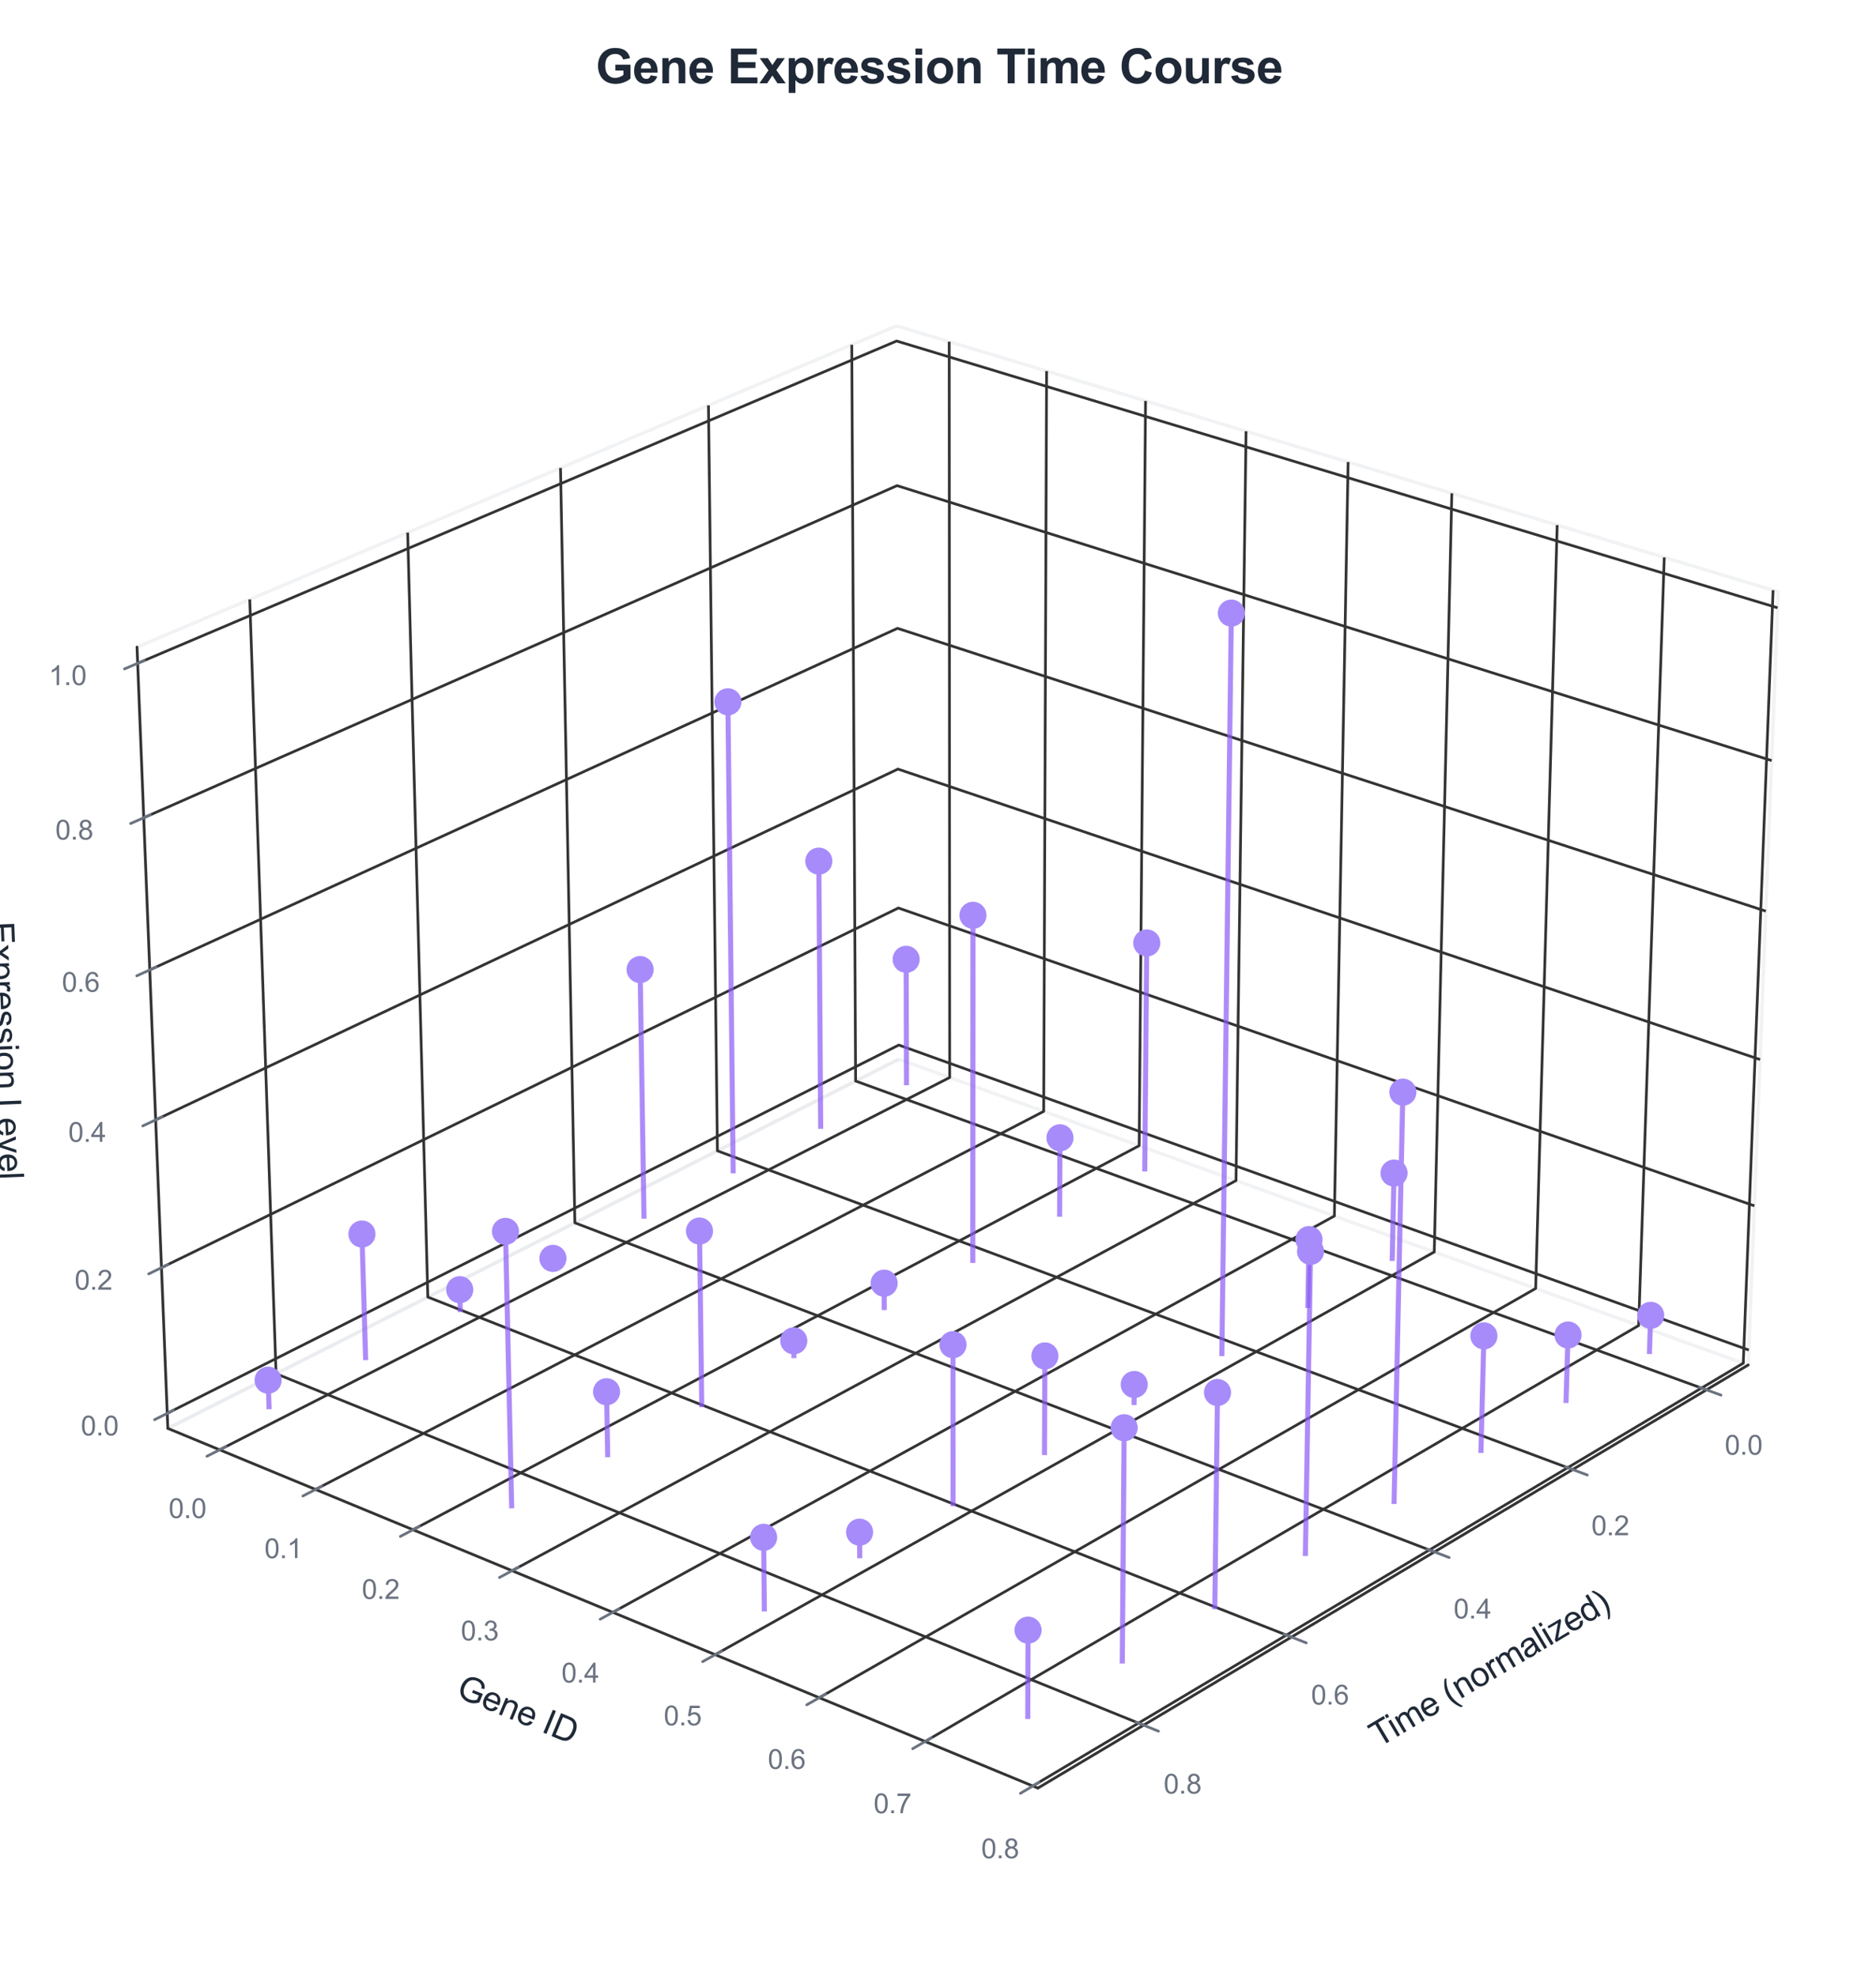 <?xml version="1.0" encoding="utf-8" standalone="no"?>
<!DOCTYPE svg PUBLIC "-//W3C//DTD SVG 1.1//EN"
  "http://www.w3.org/Graphics/SVG/1.1/DTD/svg11.dtd">
<svg xmlns:xlink="http://www.w3.org/1999/xlink" viewBox="0 0 553.817 583.312" xmlns="http://www.w3.org/2000/svg" version="1.1">
 <defs>
  <style type="text/css">*{stroke-linejoin: round; stroke-linecap: butt}</style>
 </defs>
 <g id="figure_1">
  <g id="patch_1">
   <path d="M 0 583.312 
L 553.817 583.312 
L 553.817 0 
L 0 0 
z
" style="fill: #ffffff"/>
  </g>
  <g id="patch_2">
   <path d="M 15.097 568.912 
L 539.417 568.912 
L 539.417 44.592 
L 15.097 44.592 
z
" style="fill: #ffffff"/>
  </g>
  <g id="pane3d_1">
   <g id="patch_3">
    <path d="M 265.35 312.66 
L 516.099 402.915 
L 524.952 174.681 
L 264.672 96.178 
" style="fill: none; opacity: 0.5; stroke: #e5e7eb; stroke-linejoin: miter"/>
   </g>
  </g>
  <g id="pane3d_2">
   <g id="patch_4">
    <path d="M 265.35 312.66 
L 49.541 421.634 
L 40.449 191.011 
L 264.672 96.178 
" style="fill: none; opacity: 0.5; stroke: #e5e7eb; stroke-linejoin: miter"/>
   </g>
  </g>
  <g id="pane3d_3">
   <g id="patch_5">
    <path d="M 265.35 312.66 
L 49.541 421.634 
L 306.396 527.816 
L 516.099 402.915 
" style="fill: none; opacity: 0.5; stroke: #e5e7eb; stroke-linejoin: miter"/>
   </g>
  </g>
  <g id="grid3d_1">
   <g id="Line3DCollection_1">
    <path d="M 503.766 410.26 
L 252.592 319.103 
L 251.454 101.769 
" style="fill: none; stroke: #333333; stroke-width: 0.8"/>
    <path d="M 464.27 433.784 
L 211.79 339.706 
L 209.146 119.662 
" style="fill: none; stroke: #333333; stroke-width: 0.8"/>
    <path d="M 423.455 458.094 
L 169.714 360.952 
L 165.469 138.135 
" style="fill: none; stroke: #333333; stroke-width: 0.8"/>
    <path d="M 381.253 483.23 
L 126.304 382.872 
L 120.355 157.215 
" style="fill: none; stroke: #333333; stroke-width: 0.8"/>
    <path d="M 337.593 509.234 
L 81.496 405.498 
L 73.733 176.934 
" style="fill: none; stroke: #333333; stroke-width: 0.8"/>
   </g>
  </g>
  <g id="grid3d_2">
   <g id="Line3DCollection_2">
    <path d="M 280.214 100.866 
L 280.357 318.062 
L 64.833 427.956 
" style="fill: none; stroke: #333333; stroke-width: 0.8"/>
    <path d="M 308.972 109.539 
L 308.114 328.053 
L 93.145 439.66 
" style="fill: none; stroke: #333333; stroke-width: 0.8"/>
    <path d="M 338.178 118.348 
L 336.288 338.193 
L 121.917 451.554 
" style="fill: none; stroke: #333333; stroke-width: 0.8"/>
    <path d="M 367.843 127.295 
L 364.888 348.488 
L 151.162 463.644 
" style="fill: none; stroke: #333333; stroke-width: 0.8"/>
    <path d="M 397.977 136.384 
L 393.924 358.939 
L 180.891 475.933 
" style="fill: none; stroke: #333333; stroke-width: 0.8"/>
    <path d="M 428.591 145.617 
L 423.407 369.551 
L 211.115 488.428 
" style="fill: none; stroke: #333333; stroke-width: 0.8"/>
    <path d="M 459.697 154.999 
L 453.347 380.328 
L 241.848 501.133 
" style="fill: none; stroke: #333333; stroke-width: 0.8"/>
    <path d="M 491.307 164.533 
L 483.754 391.272 
L 273.103 514.053 
" style="fill: none; stroke: #333333; stroke-width: 0.8"/>
    <path d="M 523.433 174.223 
L 514.639 402.389 
L 304.892 527.194 
" style="fill: none; stroke: #333333; stroke-width: 0.8"/>
   </g>
  </g>
  <g id="grid3d_3">
   <g id="Line3DCollection_3">
    <path d="M 49.365 417.191 
L 265.337 308.477 
L 516.269 398.515 
" style="fill: none; stroke: #333333; stroke-width: 0.8"/>
    <path d="M 47.67 374.19 
L 265.211 268.022 
L 517.921 355.943 
" style="fill: none; stroke: #333333; stroke-width: 0.8"/>
    <path d="M 45.95 330.564 
L 265.082 227.023 
L 519.596 312.761 
" style="fill: none; stroke: #333333; stroke-width: 0.8"/>
    <path d="M 44.205 286.3 
L 264.952 185.471 
L 521.295 268.955 
" style="fill: none; stroke: #333333; stroke-width: 0.8"/>
    <path d="M 42.435 241.383 
L 264.82 143.353 
L 523.019 224.511 
" style="fill: none; stroke: #333333; stroke-width: 0.8"/>
    <path d="M 40.637 195.798 
L 264.687 100.659 
L 524.768 179.416 
" style="fill: none; stroke: #333333; stroke-width: 0.8"/>
   </g>
  </g>
  <g id="axis3d_1">
   <g id="line2d_1">
    <path d="M 516.099 402.915 
L 306.396 527.816 
" style="fill: none; stroke: #333333; stroke-width: 0.8; stroke-linecap: round"/>
   </g>
   <g id="xtick_1">
    <g id="line2d_2">
     <path d="M 284.342 299.666 
" clip-path="url(#pc0c97f4453)" style="fill: none; stroke: #333333; stroke-width: 0.8; stroke-linecap: round"/>
    </g>
    <g id="line2d_3">
     <path d="M 501.621 409.482 
L 508.063 411.819 
" style="fill: none; stroke: #6b7280; stroke-width: 0.8; stroke-linecap: round"/>
    </g>
    <g id="text_1">
     <!-- 0.0 -->
     <g style="fill: #6b7280" transform="translate(509.175 429.397) scale(0.08 -0.08)">
      <defs>
       <path id="ArialMT-30" d="M 266 2259 
Q 266 3072 433 3567 
Q 600 4063 929 4331 
Q 1259 4600 1759 4600 
Q 2128 4600 2406 4451 
Q 2684 4303 2865 4023 
Q 3047 3744 3150 3342 
Q 3253 2941 3253 2259 
Q 3253 1453 3087 958 
Q 2922 463 2592 192 
Q 2263 -78 1759 -78 
Q 1097 -78 719 397 
Q 266 969 266 2259 
z
M 844 2259 
Q 844 1131 1108 757 
Q 1372 384 1759 384 
Q 2147 384 2411 759 
Q 2675 1134 2675 2259 
Q 2675 3391 2411 3762 
Q 2147 4134 1753 4134 
Q 1366 4134 1134 3806 
Q 844 3388 844 2259 
z
" transform="scale(0.016)"/>
       <path id="ArialMT-2e" d="M 581 0 
L 581 641 
L 1222 641 
L 1222 0 
L 581 0 
z
" transform="scale(0.016)"/>
      </defs>
      <use xlink:href="#ArialMT-30"/>
      <use xlink:href="#ArialMT-2e" transform="translate(55.615 0)"/>
      <use xlink:href="#ArialMT-30" transform="translate(83.398 0)"/>
     </g>
    </g>
   </g>
   <g id="xtick_2">
    <g id="line2d_4">
     <path d="M 284.342 299.666 
" clip-path="url(#pc0c97f4453)" style="fill: none; stroke: #333333; stroke-width: 0.8; stroke-linecap: round"/>
    </g>
    <g id="line2d_5">
     <path d="M 462.112 432.98 
L 468.594 435.395 
" style="fill: none; stroke: #6b7280; stroke-width: 0.8; stroke-linecap: round"/>
    </g>
    <g id="text_2">
     <!-- 0.2 -->
     <g style="fill: #6b7280" transform="translate(469.807 453.174) scale(0.08 -0.08)">
      <defs>
       <path id="ArialMT-32" d="M 3222 541 
L 3222 0 
L 194 0 
Q 188 203 259 391 
Q 375 700 629 1000 
Q 884 1300 1366 1694 
Q 2113 2306 2375 2664 
Q 2638 3022 2638 3341 
Q 2638 3675 2398 3904 
Q 2159 4134 1775 4134 
Q 1369 4134 1125 3890 
Q 881 3647 878 3216 
L 300 3275 
Q 359 3922 746 4261 
Q 1134 4600 1788 4600 
Q 2447 4600 2831 4234 
Q 3216 3869 3216 3328 
Q 3216 3053 3103 2787 
Q 2991 2522 2730 2228 
Q 2469 1934 1863 1422 
Q 1356 997 1212 845 
Q 1069 694 975 541 
L 3222 541 
z
" transform="scale(0.016)"/>
      </defs>
      <use xlink:href="#ArialMT-30"/>
      <use xlink:href="#ArialMT-2e" transform="translate(55.615 0)"/>
      <use xlink:href="#ArialMT-32" transform="translate(83.398 0)"/>
     </g>
    </g>
   </g>
   <g id="xtick_3">
    <g id="line2d_6">
     <path d="M 284.342 299.666 
" clip-path="url(#pc0c97f4453)" style="fill: none; stroke: #333333; stroke-width: 0.8; stroke-linecap: round"/>
    </g>
    <g id="line2d_7">
     <path d="M 421.284 457.263 
L 427.805 459.76 
" style="fill: none; stroke: #6b7280; stroke-width: 0.8; stroke-linecap: round"/>
    </g>
    <g id="text_3">
     <!-- 0.4 -->
     <g style="fill: #6b7280" transform="translate(429.122 477.745) scale(0.08 -0.08)">
      <defs>
       <path id="ArialMT-34" d="M 2069 0 
L 2069 1097 
L 81 1097 
L 81 1613 
L 2172 4581 
L 2631 4581 
L 2631 1613 
L 3250 1613 
L 3250 1097 
L 2631 1097 
L 2631 0 
L 2069 0 
z
M 2069 1613 
L 2069 3678 
L 634 1613 
L 2069 1613 
z
" transform="scale(0.016)"/>
      </defs>
      <use xlink:href="#ArialMT-30"/>
      <use xlink:href="#ArialMT-2e" transform="translate(55.615 0)"/>
      <use xlink:href="#ArialMT-34" transform="translate(83.398 0)"/>
     </g>
    </g>
   </g>
   <g id="xtick_4">
    <g id="line2d_8">
     <path d="M 284.342 299.666 
" clip-path="url(#pc0c97f4453)" style="fill: none; stroke: #333333; stroke-width: 0.8; stroke-linecap: round"/>
    </g>
    <g id="line2d_9">
     <path d="M 379.069 482.37 
L 385.629 484.952 
" style="fill: none; stroke: #6b7280; stroke-width: 0.8; stroke-linecap: round"/>
    </g>
    <g id="text_4">
     <!-- 0.6 -->
     <g style="fill: #6b7280" transform="translate(387.054 503.152) scale(0.08 -0.08)">
      <defs>
       <path id="ArialMT-36" d="M 3184 3459 
L 2625 3416 
Q 2550 3747 2413 3897 
Q 2184 4138 1850 4138 
Q 1581 4138 1378 3988 
Q 1113 3794 959 3422 
Q 806 3050 800 2363 
Q 1003 2672 1297 2822 
Q 1591 2972 1913 2972 
Q 2475 2972 2870 2558 
Q 3266 2144 3266 1488 
Q 3266 1056 3080 686 
Q 2894 316 2569 119 
Q 2244 -78 1831 -78 
Q 1128 -78 684 439 
Q 241 956 241 2144 
Q 241 3472 731 4075 
Q 1159 4600 1884 4600 
Q 2425 4600 2770 4297 
Q 3116 3994 3184 3459 
z
M 888 1484 
Q 888 1194 1011 928 
Q 1134 663 1356 523 
Q 1578 384 1822 384 
Q 2178 384 2434 671 
Q 2691 959 2691 1453 
Q 2691 1928 2437 2201 
Q 2184 2475 1800 2475 
Q 1419 2475 1153 2201 
Q 888 1928 888 1484 
z
" transform="scale(0.016)"/>
      </defs>
      <use xlink:href="#ArialMT-30"/>
      <use xlink:href="#ArialMT-2e" transform="translate(55.615 0)"/>
      <use xlink:href="#ArialMT-36" transform="translate(83.398 0)"/>
     </g>
    </g>
   </g>
   <g id="xtick_5">
    <g id="line2d_10">
     <path d="M 284.342 299.666 
" clip-path="url(#pc0c97f4453)" style="fill: none; stroke: #333333; stroke-width: 0.8; stroke-linecap: round"/>
    </g>
    <g id="line2d_11">
     <path d="M 335.397 508.344 
L 341.994 511.017 
" style="fill: none; stroke: #6b7280; stroke-width: 0.8; stroke-linecap: round"/>
    </g>
    <g id="text_5">
     <!-- 0.8 -->
     <g style="fill: #6b7280" transform="translate(343.529 529.438) scale(0.08 -0.08)">
      <defs>
       <path id="ArialMT-38" d="M 1131 2484 
Q 781 2613 612 2850 
Q 444 3088 444 3419 
Q 444 3919 803 4259 
Q 1163 4600 1759 4600 
Q 2359 4600 2725 4251 
Q 3091 3903 3091 3403 
Q 3091 3084 2923 2848 
Q 2756 2613 2416 2484 
Q 2838 2347 3058 2040 
Q 3278 1734 3278 1309 
Q 3278 722 2862 322 
Q 2447 -78 1769 -78 
Q 1091 -78 675 323 
Q 259 725 259 1325 
Q 259 1772 486 2073 
Q 713 2375 1131 2484 
z
M 1019 3438 
Q 1019 3113 1228 2906 
Q 1438 2700 1772 2700 
Q 2097 2700 2305 2904 
Q 2513 3109 2513 3406 
Q 2513 3716 2298 3927 
Q 2084 4138 1766 4138 
Q 1444 4138 1231 3931 
Q 1019 3725 1019 3438 
z
M 838 1322 
Q 838 1081 952 856 
Q 1066 631 1291 507 
Q 1516 384 1775 384 
Q 2178 384 2440 643 
Q 2703 903 2703 1303 
Q 2703 1709 2433 1975 
Q 2163 2241 1756 2241 
Q 1359 2241 1098 1978 
Q 838 1716 838 1322 
z
" transform="scale(0.016)"/>
      </defs>
      <use xlink:href="#ArialMT-30"/>
      <use xlink:href="#ArialMT-2e" transform="translate(55.615 0)"/>
      <use xlink:href="#ArialMT-38" transform="translate(83.398 0)"/>
     </g>
    </g>
   </g>
   <g id="text_6">
    <!-- Time (normalized) -->
    <g style="fill: #1f2937" transform="translate(407.026 515.911) rotate(-30.778) scale(0.1 -0.1)">
     <defs>
      <path id="ArialMT-54" d="M 1659 0 
L 1659 4041 
L 150 4041 
L 150 4581 
L 3781 4581 
L 3781 4041 
L 2266 4041 
L 2266 0 
L 1659 0 
z
" transform="scale(0.016)"/>
      <path id="ArialMT-69" d="M 425 3934 
L 425 4581 
L 988 4581 
L 988 3934 
L 425 3934 
z
M 425 0 
L 425 3319 
L 988 3319 
L 988 0 
L 425 0 
z
" transform="scale(0.016)"/>
      <path id="ArialMT-6d" d="M 422 0 
L 422 3319 
L 925 3319 
L 925 2853 
Q 1081 3097 1340 3245 
Q 1600 3394 1931 3394 
Q 2300 3394 2536 3241 
Q 2772 3088 2869 2813 
Q 3263 3394 3894 3394 
Q 4388 3394 4653 3120 
Q 4919 2847 4919 2278 
L 4919 0 
L 4359 0 
L 4359 2091 
Q 4359 2428 4304 2576 
Q 4250 2725 4106 2815 
Q 3963 2906 3769 2906 
Q 3419 2906 3187 2673 
Q 2956 2441 2956 1928 
L 2956 0 
L 2394 0 
L 2394 2156 
Q 2394 2531 2256 2718 
Q 2119 2906 1806 2906 
Q 1569 2906 1367 2781 
Q 1166 2656 1075 2415 
Q 984 2175 984 1722 
L 984 0 
L 422 0 
z
" transform="scale(0.016)"/>
      <path id="ArialMT-65" d="M 2694 1069 
L 3275 997 
Q 3138 488 2766 206 
Q 2394 -75 1816 -75 
Q 1088 -75 661 373 
Q 234 822 234 1631 
Q 234 2469 665 2931 
Q 1097 3394 1784 3394 
Q 2450 3394 2872 2941 
Q 3294 2488 3294 1666 
Q 3294 1616 3291 1516 
L 816 1516 
Q 847 969 1125 678 
Q 1403 388 1819 388 
Q 2128 388 2347 550 
Q 2566 713 2694 1069 
z
M 847 1978 
L 2700 1978 
Q 2663 2397 2488 2606 
Q 2219 2931 1791 2931 
Q 1403 2931 1139 2672 
Q 875 2413 847 1978 
z
" transform="scale(0.016)"/>
      <path id="ArialMT-20" transform="scale(0.016)"/>
      <path id="ArialMT-28" d="M 1497 -1347 
Q 1031 -759 709 28 
Q 388 816 388 1659 
Q 388 2403 628 3084 
Q 909 3875 1497 4659 
L 1900 4659 
Q 1522 4009 1400 3731 
Q 1209 3300 1100 2831 
Q 966 2247 966 1656 
Q 966 153 1900 -1347 
L 1497 -1347 
z
" transform="scale(0.016)"/>
      <path id="ArialMT-6e" d="M 422 0 
L 422 3319 
L 928 3319 
L 928 2847 
Q 1294 3394 1984 3394 
Q 2284 3394 2536 3286 
Q 2788 3178 2913 3003 
Q 3038 2828 3088 2588 
Q 3119 2431 3119 2041 
L 3119 0 
L 2556 0 
L 2556 2019 
Q 2556 2363 2490 2533 
Q 2425 2703 2258 2804 
Q 2091 2906 1866 2906 
Q 1506 2906 1245 2678 
Q 984 2450 984 1813 
L 984 0 
L 422 0 
z
" transform="scale(0.016)"/>
      <path id="ArialMT-6f" d="M 213 1659 
Q 213 2581 725 3025 
Q 1153 3394 1769 3394 
Q 2453 3394 2887 2945 
Q 3322 2497 3322 1706 
Q 3322 1066 3130 698 
Q 2938 331 2570 128 
Q 2203 -75 1769 -75 
Q 1072 -75 642 372 
Q 213 819 213 1659 
z
M 791 1659 
Q 791 1022 1069 705 
Q 1347 388 1769 388 
Q 2188 388 2466 706 
Q 2744 1025 2744 1678 
Q 2744 2294 2464 2611 
Q 2184 2928 1769 2928 
Q 1347 2928 1069 2612 
Q 791 2297 791 1659 
z
" transform="scale(0.016)"/>
      <path id="ArialMT-72" d="M 416 0 
L 416 3319 
L 922 3319 
L 922 2816 
Q 1116 3169 1280 3281 
Q 1444 3394 1641 3394 
Q 1925 3394 2219 3213 
L 2025 2691 
Q 1819 2813 1613 2813 
Q 1428 2813 1281 2702 
Q 1134 2591 1072 2394 
Q 978 2094 978 1738 
L 978 0 
L 416 0 
z
" transform="scale(0.016)"/>
      <path id="ArialMT-61" d="M 2588 409 
Q 2275 144 1986 34 
Q 1697 -75 1366 -75 
Q 819 -75 525 192 
Q 231 459 231 875 
Q 231 1119 342 1320 
Q 453 1522 633 1644 
Q 813 1766 1038 1828 
Q 1203 1872 1538 1913 
Q 2219 1994 2541 2106 
Q 2544 2222 2544 2253 
Q 2544 2597 2384 2738 
Q 2169 2928 1744 2928 
Q 1347 2928 1158 2789 
Q 969 2650 878 2297 
L 328 2372 
Q 403 2725 575 2942 
Q 747 3159 1072 3276 
Q 1397 3394 1825 3394 
Q 2250 3394 2515 3294 
Q 2781 3194 2906 3042 
Q 3031 2891 3081 2659 
Q 3109 2516 3109 2141 
L 3109 1391 
Q 3109 606 3145 398 
Q 3181 191 3288 0 
L 2700 0 
Q 2613 175 2588 409 
z
M 2541 1666 
Q 2234 1541 1622 1453 
Q 1275 1403 1131 1340 
Q 988 1278 909 1158 
Q 831 1038 831 891 
Q 831 666 1001 516 
Q 1172 366 1500 366 
Q 1825 366 2078 508 
Q 2331 650 2450 897 
Q 2541 1088 2541 1459 
L 2541 1666 
z
" transform="scale(0.016)"/>
      <path id="ArialMT-6c" d="M 409 0 
L 409 4581 
L 972 4581 
L 972 0 
L 409 0 
z
" transform="scale(0.016)"/>
      <path id="ArialMT-7a" d="M 125 0 
L 125 456 
L 2238 2881 
Q 1878 2863 1603 2863 
L 250 2863 
L 250 3319 
L 2963 3319 
L 2963 2947 
L 1166 841 
L 819 456 
Q 1197 484 1528 484 
L 3063 484 
L 3063 0 
L 125 0 
z
" transform="scale(0.016)"/>
      <path id="ArialMT-64" d="M 2575 0 
L 2575 419 
Q 2259 -75 1647 -75 
Q 1250 -75 917 144 
Q 584 363 401 755 
Q 219 1147 219 1656 
Q 219 2153 384 2558 
Q 550 2963 881 3178 
Q 1213 3394 1622 3394 
Q 1922 3394 2156 3267 
Q 2391 3141 2538 2938 
L 2538 4581 
L 3097 4581 
L 3097 0 
L 2575 0 
z
M 797 1656 
Q 797 1019 1065 703 
Q 1334 388 1700 388 
Q 2069 388 2326 689 
Q 2584 991 2584 1609 
Q 2584 2291 2321 2609 
Q 2059 2928 1675 2928 
Q 1300 2928 1048 2622 
Q 797 2316 797 1656 
z
" transform="scale(0.016)"/>
      <path id="ArialMT-29" d="M 791 -1347 
L 388 -1347 
Q 1322 153 1322 1656 
Q 1322 2244 1188 2822 
Q 1081 3291 891 3722 
Q 769 4003 388 4659 
L 791 4659 
Q 1378 3875 1659 3084 
Q 1900 2403 1900 1659 
Q 1900 816 1576 28 
Q 1253 -759 791 -1347 
z
" transform="scale(0.016)"/>
     </defs>
     <use xlink:href="#ArialMT-54"/>
     <use xlink:href="#ArialMT-69" transform="translate(57.334 0)"/>
     <use xlink:href="#ArialMT-6d" transform="translate(79.551 0)"/>
     <use xlink:href="#ArialMT-65" transform="translate(162.852 0)"/>
     <use xlink:href="#ArialMT-20" transform="translate(218.467 0)"/>
     <use xlink:href="#ArialMT-28" transform="translate(246.25 0)"/>
     <use xlink:href="#ArialMT-6e" transform="translate(279.551 0)"/>
     <use xlink:href="#ArialMT-6f" transform="translate(335.166 0)"/>
     <use xlink:href="#ArialMT-72" transform="translate(390.781 0)"/>
     <use xlink:href="#ArialMT-6d" transform="translate(424.082 0)"/>
     <use xlink:href="#ArialMT-61" transform="translate(507.383 0)"/>
     <use xlink:href="#ArialMT-6c" transform="translate(562.998 0)"/>
     <use xlink:href="#ArialMT-69" transform="translate(585.215 0)"/>
     <use xlink:href="#ArialMT-7a" transform="translate(607.432 0)"/>
     <use xlink:href="#ArialMT-65" transform="translate(657.432 0)"/>
     <use xlink:href="#ArialMT-64" transform="translate(713.047 0)"/>
     <use xlink:href="#ArialMT-29" transform="translate(768.662 0)"/>
    </g>
   </g>
  </g>
  <g id="axis3d_2">
   <g id="line2d_12">
    <path d="M 49.541 421.634 
L 306.396 527.816 
" style="fill: none; stroke: #333333; stroke-width: 0.8; stroke-linecap: round"/>
   </g>
   <g id="xtick_6">
    <g id="line2d_13">
     <path d="M 284.342 299.666 
" clip-path="url(#pc0c97f4453)" style="fill: none; stroke: #333333; stroke-width: 0.8; stroke-linecap: round"/>
    </g>
    <g id="line2d_14">
     <path d="M 66.697 427.005 
L 61.097 429.861 
" style="fill: none; stroke: #6b7280; stroke-width: 0.8; stroke-linecap: round"/>
    </g>
    <g id="text_7">
     <!-- 0.0 -->
     <g style="fill: #6b7280" transform="translate(49.781 448.098) scale(0.08 -0.08)">
      <use xlink:href="#ArialMT-30"/>
      <use xlink:href="#ArialMT-2e" transform="translate(55.615 0)"/>
      <use xlink:href="#ArialMT-30" transform="translate(83.398 0)"/>
     </g>
    </g>
   </g>
   <g id="xtick_7">
    <g id="line2d_15">
     <path d="M 284.342 299.666 
" clip-path="url(#pc0c97f4453)" style="fill: none; stroke: #333333; stroke-width: 0.8; stroke-linecap: round"/>
    </g>
    <g id="line2d_16">
     <path d="M 95.005 438.694 
L 89.416 441.596 
" style="fill: none; stroke: #6b7280; stroke-width: 0.8; stroke-linecap: round"/>
    </g>
    <g id="text_8">
     <!-- 0.1 -->
     <g style="fill: #6b7280" transform="translate(78.069 459.94) scale(0.08 -0.08)">
      <defs>
       <path id="ArialMT-31" d="M 2384 0 
L 1822 0 
L 1822 3584 
Q 1619 3391 1289 3197 
Q 959 3003 697 2906 
L 697 3450 
Q 1169 3672 1522 3987 
Q 1875 4303 2022 4600 
L 2384 4600 
L 2384 0 
z
" transform="scale(0.016)"/>
      </defs>
      <use xlink:href="#ArialMT-30"/>
      <use xlink:href="#ArialMT-2e" transform="translate(55.615 0)"/>
      <use xlink:href="#ArialMT-31" transform="translate(83.398 0)"/>
     </g>
    </g>
   </g>
   <g id="xtick_8">
    <g id="line2d_17">
     <path d="M 284.342 299.666 
" clip-path="url(#pc0c97f4453)" style="fill: none; stroke: #333333; stroke-width: 0.8; stroke-linecap: round"/>
    </g>
    <g id="line2d_18">
     <path d="M 123.774 450.572 
L 118.196 453.522 
" style="fill: none; stroke: #6b7280; stroke-width: 0.8; stroke-linecap: round"/>
    </g>
    <g id="text_9">
     <!-- 0.2 -->
     <g style="fill: #6b7280" transform="translate(106.819 471.976) scale(0.08 -0.08)">
      <use xlink:href="#ArialMT-30"/>
      <use xlink:href="#ArialMT-2e" transform="translate(55.615 0)"/>
      <use xlink:href="#ArialMT-32" transform="translate(83.398 0)"/>
     </g>
    </g>
   </g>
   <g id="xtick_9">
    <g id="line2d_19">
     <path d="M 284.342 299.666 
" clip-path="url(#pc0c97f4453)" style="fill: none; stroke: #333333; stroke-width: 0.8; stroke-linecap: round"/>
    </g>
    <g id="line2d_20">
     <path d="M 153.014 462.646 
L 147.45 465.644 
" style="fill: none; stroke: #6b7280; stroke-width: 0.8; stroke-linecap: round"/>
    </g>
    <g id="text_10">
     <!-- 0.3 -->
     <g style="fill: #6b7280" transform="translate(136.042 484.21) scale(0.08 -0.08)">
      <defs>
       <path id="ArialMT-33" d="M 269 1209 
L 831 1284 
Q 928 806 1161 595 
Q 1394 384 1728 384 
Q 2125 384 2398 659 
Q 2672 934 2672 1341 
Q 2672 1728 2419 1979 
Q 2166 2231 1775 2231 
Q 1616 2231 1378 2169 
L 1441 2663 
Q 1497 2656 1531 2656 
Q 1891 2656 2178 2843 
Q 2466 3031 2466 3422 
Q 2466 3731 2256 3934 
Q 2047 4138 1716 4138 
Q 1388 4138 1169 3931 
Q 950 3725 888 3313 
L 325 3413 
Q 428 3978 793 4289 
Q 1159 4600 1703 4600 
Q 2078 4600 2393 4439 
Q 2709 4278 2876 4000 
Q 3044 3722 3044 3409 
Q 3044 3113 2884 2869 
Q 2725 2625 2413 2481 
Q 2819 2388 3044 2092 
Q 3269 1797 3269 1353 
Q 3269 753 2831 336 
Q 2394 -81 1725 -81 
Q 1122 -81 723 278 
Q 325 638 269 1209 
z
" transform="scale(0.016)"/>
      </defs>
      <use xlink:href="#ArialMT-30"/>
      <use xlink:href="#ArialMT-2e" transform="translate(55.615 0)"/>
      <use xlink:href="#ArialMT-33" transform="translate(83.398 0)"/>
     </g>
    </g>
   </g>
   <g id="xtick_10">
    <g id="line2d_21">
     <path d="M 284.342 299.666 
" clip-path="url(#pc0c97f4453)" style="fill: none; stroke: #333333; stroke-width: 0.8; stroke-linecap: round"/>
    </g>
    <g id="line2d_22">
     <path d="M 182.738 474.919 
L 177.188 477.967 
" style="fill: none; stroke: #6b7280; stroke-width: 0.8; stroke-linecap: round"/>
    </g>
    <g id="text_11">
     <!-- 0.4 -->
     <g style="fill: #6b7280" transform="translate(165.749 496.646) scale(0.08 -0.08)">
      <use xlink:href="#ArialMT-30"/>
      <use xlink:href="#ArialMT-2e" transform="translate(55.615 0)"/>
      <use xlink:href="#ArialMT-34" transform="translate(83.398 0)"/>
     </g>
    </g>
   </g>
   <g id="xtick_11">
    <g id="line2d_23">
     <path d="M 284.342 299.666 
" clip-path="url(#pc0c97f4453)" style="fill: none; stroke: #333333; stroke-width: 0.8; stroke-linecap: round"/>
    </g>
    <g id="line2d_24">
     <path d="M 212.957 487.396 
L 207.423 490.495 
" style="fill: none; stroke: #6b7280; stroke-width: 0.8; stroke-linecap: round"/>
    </g>
    <g id="text_12">
     <!-- 0.5 -->
     <g style="fill: #6b7280" transform="translate(195.953 509.29) scale(0.08 -0.08)">
      <defs>
       <path id="ArialMT-35" d="M 266 1200 
L 856 1250 
Q 922 819 1161 601 
Q 1400 384 1738 384 
Q 2144 384 2425 690 
Q 2706 997 2706 1503 
Q 2706 1984 2436 2262 
Q 2166 2541 1728 2541 
Q 1456 2541 1237 2417 
Q 1019 2294 894 2097 
L 366 2166 
L 809 4519 
L 3088 4519 
L 3088 3981 
L 1259 3981 
L 1013 2750 
Q 1425 3038 1878 3038 
Q 2478 3038 2890 2622 
Q 3303 2206 3303 1553 
Q 3303 931 2941 478 
Q 2500 -78 1738 -78 
Q 1113 -78 717 272 
Q 322 622 266 1200 
z
" transform="scale(0.016)"/>
      </defs>
      <use xlink:href="#ArialMT-30"/>
      <use xlink:href="#ArialMT-2e" transform="translate(55.615 0)"/>
      <use xlink:href="#ArialMT-35" transform="translate(83.398 0)"/>
     </g>
    </g>
   </g>
   <g id="xtick_12">
    <g id="line2d_25">
     <path d="M 284.342 299.666 
" clip-path="url(#pc0c97f4453)" style="fill: none; stroke: #333333; stroke-width: 0.8; stroke-linecap: round"/>
    </g>
    <g id="line2d_26">
     <path d="M 243.685 500.084 
L 238.168 503.235 
" style="fill: none; stroke: #6b7280; stroke-width: 0.8; stroke-linecap: round"/>
    </g>
    <g id="text_13">
     <!-- 0.6 -->
     <g style="fill: #6b7280" transform="translate(226.666 522.148) scale(0.08 -0.08)">
      <use xlink:href="#ArialMT-30"/>
      <use xlink:href="#ArialMT-2e" transform="translate(55.615 0)"/>
      <use xlink:href="#ArialMT-36" transform="translate(83.398 0)"/>
     </g>
    </g>
   </g>
   <g id="xtick_13">
    <g id="line2d_27">
     <path d="M 284.342 299.666 
" clip-path="url(#pc0c97f4453)" style="fill: none; stroke: #333333; stroke-width: 0.8; stroke-linecap: round"/>
    </g>
    <g id="line2d_28">
     <path d="M 274.933 512.986 
L 269.434 516.191 
" style="fill: none; stroke: #6b7280; stroke-width: 0.8; stroke-linecap: round"/>
    </g>
    <g id="text_14">
     <!-- 0.7 -->
     <g style="fill: #6b7280" transform="translate(257.901 535.224) scale(0.08 -0.08)">
      <defs>
       <path id="ArialMT-37" d="M 303 3981 
L 303 4522 
L 3269 4522 
L 3269 4084 
Q 2831 3619 2401 2847 
Q 1972 2075 1738 1259 
Q 1569 684 1522 0 
L 944 0 
Q 953 541 1156 1306 
Q 1359 2072 1739 2783 
Q 2119 3494 2547 3981 
L 303 3981 
z
" transform="scale(0.016)"/>
      </defs>
      <use xlink:href="#ArialMT-30"/>
      <use xlink:href="#ArialMT-2e" transform="translate(55.615 0)"/>
      <use xlink:href="#ArialMT-37" transform="translate(83.398 0)"/>
     </g>
    </g>
   </g>
   <g id="xtick_14">
    <g id="line2d_29">
     <path d="M 284.342 299.666 
" clip-path="url(#pc0c97f4453)" style="fill: none; stroke: #333333; stroke-width: 0.8; stroke-linecap: round"/>
    </g>
    <g id="line2d_30">
     <path d="M 306.716 526.109 
L 301.237 529.369 
" style="fill: none; stroke: #6b7280; stroke-width: 0.8; stroke-linecap: round"/>
    </g>
    <g id="text_15">
     <!-- 0.8 -->
     <g style="fill: #6b7280" transform="translate(289.671 548.524) scale(0.08 -0.08)">
      <use xlink:href="#ArialMT-30"/>
      <use xlink:href="#ArialMT-2e" transform="translate(55.615 0)"/>
      <use xlink:href="#ArialMT-38" transform="translate(83.398 0)"/>
     </g>
    </g>
   </g>
   <g id="text_16">
    <!-- Gene ID -->
    <g style="fill: #1f2937" transform="translate(134.353 500.691) rotate(-337.54) scale(0.1 -0.1)">
     <defs>
      <path id="ArialMT-47" d="M 2638 1797 
L 2638 2334 
L 4578 2338 
L 4578 638 
Q 4131 281 3656 101 
Q 3181 -78 2681 -78 
Q 2006 -78 1454 211 
Q 903 500 622 1047 
Q 341 1594 341 2269 
Q 341 2938 620 3517 
Q 900 4097 1425 4378 
Q 1950 4659 2634 4659 
Q 3131 4659 3532 4498 
Q 3934 4338 4162 4050 
Q 4391 3763 4509 3300 
L 3963 3150 
Q 3859 3500 3706 3700 
Q 3553 3900 3268 4020 
Q 2984 4141 2638 4141 
Q 2222 4141 1919 4014 
Q 1616 3888 1430 3681 
Q 1244 3475 1141 3228 
Q 966 2803 966 2306 
Q 966 1694 1177 1281 
Q 1388 869 1791 669 
Q 2194 469 2647 469 
Q 3041 469 3416 620 
Q 3791 772 3984 944 
L 3984 1797 
L 2638 1797 
z
" transform="scale(0.016)"/>
      <path id="ArialMT-49" d="M 597 0 
L 597 4581 
L 1203 4581 
L 1203 0 
L 597 0 
z
" transform="scale(0.016)"/>
      <path id="ArialMT-44" d="M 494 0 
L 494 4581 
L 2072 4581 
Q 2606 4581 2888 4516 
Q 3281 4425 3559 4188 
Q 3922 3881 4101 3404 
Q 4281 2928 4281 2316 
Q 4281 1794 4159 1391 
Q 4038 988 3847 723 
Q 3656 459 3429 307 
Q 3203 156 2883 78 
Q 2563 0 2147 0 
L 494 0 
z
M 1100 541 
L 2078 541 
Q 2531 541 2789 625 
Q 3047 709 3200 863 
Q 3416 1078 3536 1442 
Q 3656 1806 3656 2325 
Q 3656 3044 3420 3430 
Q 3184 3816 2847 3947 
Q 2603 4041 2063 4041 
L 1100 4041 
L 1100 541 
z
" transform="scale(0.016)"/>
     </defs>
     <use xlink:href="#ArialMT-47"/>
     <use xlink:href="#ArialMT-65" transform="translate(77.783 0)"/>
     <use xlink:href="#ArialMT-6e" transform="translate(133.398 0)"/>
     <use xlink:href="#ArialMT-65" transform="translate(189.014 0)"/>
     <use xlink:href="#ArialMT-20" transform="translate(244.629 0)"/>
     <use xlink:href="#ArialMT-49" transform="translate(272.412 0)"/>
     <use xlink:href="#ArialMT-44" transform="translate(300.195 0)"/>
    </g>
   </g>
  </g>
  <g id="axis3d_3">
   <g id="line2d_31">
    <path d="M 49.541 421.634 
L 40.449 191.011 
" style="fill: none; stroke: #333333; stroke-width: 0.8; stroke-linecap: round"/>
   </g>
   <g id="xtick_15">
    <g id="line2d_32">
     <path d="M 284.342 299.666 
" style="fill: none; stroke: #333333; stroke-width: 0.8; stroke-linecap: round"/>
    </g>
    <g id="line2d_33">
     <path d="M 51.233 416.25 
L 45.623 419.075 
" style="fill: none; stroke: #6b7280; stroke-width: 0.8; stroke-linecap: round"/>
    </g>
    <g id="text_17">
     <!-- 0.0 -->
     <g style="fill: #6b7280" transform="translate(23.874 423.714) scale(0.08 -0.08)">
      <use xlink:href="#ArialMT-30"/>
      <use xlink:href="#ArialMT-2e" transform="translate(55.615 0)"/>
      <use xlink:href="#ArialMT-30" transform="translate(83.398 0)"/>
     </g>
    </g>
   </g>
   <g id="xtick_16">
    <g id="line2d_34">
     <path d="M 284.342 299.666 
" style="fill: none; stroke: #333333; stroke-width: 0.8; stroke-linecap: round"/>
    </g>
    <g id="line2d_35">
     <path d="M 49.553 373.271 
L 43.898 376.031 
" style="fill: none; stroke: #6b7280; stroke-width: 0.8; stroke-linecap: round"/>
    </g>
    <g id="text_18">
     <!-- 0.2 -->
     <g style="fill: #6b7280" transform="translate(22.034 380.695) scale(0.08 -0.08)">
      <use xlink:href="#ArialMT-30"/>
      <use xlink:href="#ArialMT-2e" transform="translate(55.615 0)"/>
      <use xlink:href="#ArialMT-32" transform="translate(83.398 0)"/>
     </g>
    </g>
   </g>
   <g id="xtick_17">
    <g id="line2d_36">
     <path d="M 284.342 299.666 
" style="fill: none; stroke: #333333; stroke-width: 0.8; stroke-linecap: round"/>
    </g>
    <g id="line2d_37">
     <path d="M 47.847 329.668 
L 42.149 332.361 
" style="fill: none; stroke: #6b7280; stroke-width: 0.8; stroke-linecap: round"/>
    </g>
    <g id="text_19">
     <!-- 0.4 -->
     <g style="fill: #6b7280" transform="translate(20.167 337.051) scale(0.08 -0.08)">
      <use xlink:href="#ArialMT-30"/>
      <use xlink:href="#ArialMT-2e" transform="translate(55.615 0)"/>
      <use xlink:href="#ArialMT-34" transform="translate(83.398 0)"/>
     </g>
    </g>
   </g>
   <g id="xtick_18">
    <g id="line2d_38">
     <path d="M 284.342 299.666 
" style="fill: none; stroke: #333333; stroke-width: 0.8; stroke-linecap: round"/>
    </g>
    <g id="line2d_39">
     <path d="M 46.117 285.426 
L 40.373 288.05 
" style="fill: none; stroke: #6b7280; stroke-width: 0.8; stroke-linecap: round"/>
    </g>
    <g id="text_20">
     <!-- 0.6 -->
     <g style="fill: #6b7280" transform="translate(18.273 292.767) scale(0.08 -0.08)">
      <use xlink:href="#ArialMT-30"/>
      <use xlink:href="#ArialMT-2e" transform="translate(55.615 0)"/>
      <use xlink:href="#ArialMT-36" transform="translate(83.398 0)"/>
     </g>
    </g>
   </g>
   <g id="xtick_19">
    <g id="line2d_40">
     <path d="M 284.342 299.666 
" style="fill: none; stroke: #333333; stroke-width: 0.8; stroke-linecap: round"/>
    </g>
    <g id="line2d_41">
     <path d="M 44.362 240.533 
L 38.572 243.085 
" style="fill: none; stroke: #6b7280; stroke-width: 0.8; stroke-linecap: round"/>
    </g>
    <g id="text_21">
     <!-- 0.8 -->
     <g style="fill: #6b7280" transform="translate(16.351 247.829) scale(0.08 -0.08)">
      <use xlink:href="#ArialMT-30"/>
      <use xlink:href="#ArialMT-2e" transform="translate(55.615 0)"/>
      <use xlink:href="#ArialMT-38" transform="translate(83.398 0)"/>
     </g>
    </g>
   </g>
   <g id="xtick_20">
    <g id="line2d_42">
     <path d="M 284.342 299.666 
" style="fill: none; stroke: #333333; stroke-width: 0.8; stroke-linecap: round"/>
    </g>
    <g id="line2d_43">
     <path d="M 42.58 194.973 
L 36.744 197.452 
" style="fill: none; stroke: #6b7280; stroke-width: 0.8; stroke-linecap: round"/>
    </g>
    <g id="text_22">
     <!-- 1.0 -->
     <g style="fill: #6b7280" transform="translate(14.4 202.224) scale(0.08 -0.08)">
      <use xlink:href="#ArialMT-31"/>
      <use xlink:href="#ArialMT-2e" transform="translate(55.615 0)"/>
      <use xlink:href="#ArialMT-30" transform="translate(83.398 0)"/>
     </g>
    </g>
   </g>
   <g id="text_23">
    <!-- Expression Level -->
    <g style="fill: #1f2937" transform="translate(-3.157 272.202) rotate(-272.258) scale(0.1 -0.1)">
     <defs>
      <path id="ArialMT-45" d="M 506 0 
L 506 4581 
L 3819 4581 
L 3819 4041 
L 1113 4041 
L 1113 2638 
L 3647 2638 
L 3647 2100 
L 1113 2100 
L 1113 541 
L 3925 541 
L 3925 0 
L 506 0 
z
" transform="scale(0.016)"/>
      <path id="ArialMT-78" d="M 47 0 
L 1259 1725 
L 138 3319 
L 841 3319 
L 1350 2541 
Q 1494 2319 1581 2169 
Q 1719 2375 1834 2534 
L 2394 3319 
L 3066 3319 
L 1919 1756 
L 3153 0 
L 2463 0 
L 1781 1031 
L 1600 1309 
L 728 0 
L 47 0 
z
" transform="scale(0.016)"/>
      <path id="ArialMT-70" d="M 422 -1272 
L 422 3319 
L 934 3319 
L 934 2888 
Q 1116 3141 1344 3267 
Q 1572 3394 1897 3394 
Q 2322 3394 2647 3175 
Q 2972 2956 3137 2557 
Q 3303 2159 3303 1684 
Q 3303 1175 3120 767 
Q 2938 359 2589 142 
Q 2241 -75 1856 -75 
Q 1575 -75 1351 44 
Q 1128 163 984 344 
L 984 -1272 
L 422 -1272 
z
M 931 1641 
Q 931 1000 1190 694 
Q 1450 388 1819 388 
Q 2194 388 2461 705 
Q 2728 1022 2728 1688 
Q 2728 2322 2467 2637 
Q 2206 2953 1844 2953 
Q 1484 2953 1207 2617 
Q 931 2281 931 1641 
z
" transform="scale(0.016)"/>
      <path id="ArialMT-73" d="M 197 991 
L 753 1078 
Q 800 744 1014 566 
Q 1228 388 1613 388 
Q 2000 388 2187 545 
Q 2375 703 2375 916 
Q 2375 1106 2209 1216 
Q 2094 1291 1634 1406 
Q 1016 1563 777 1677 
Q 538 1791 414 1992 
Q 291 2194 291 2438 
Q 291 2659 392 2848 
Q 494 3038 669 3163 
Q 800 3259 1026 3326 
Q 1253 3394 1513 3394 
Q 1903 3394 2198 3281 
Q 2494 3169 2634 2976 
Q 2775 2784 2828 2463 
L 2278 2388 
Q 2241 2644 2061 2787 
Q 1881 2931 1553 2931 
Q 1166 2931 1000 2803 
Q 834 2675 834 2503 
Q 834 2394 903 2306 
Q 972 2216 1119 2156 
Q 1203 2125 1616 2013 
Q 2213 1853 2448 1751 
Q 2684 1650 2818 1456 
Q 2953 1263 2953 975 
Q 2953 694 2789 445 
Q 2625 197 2315 61 
Q 2006 -75 1616 -75 
Q 969 -75 630 194 
Q 291 463 197 991 
z
" transform="scale(0.016)"/>
      <path id="ArialMT-4c" d="M 469 0 
L 469 4581 
L 1075 4581 
L 1075 541 
L 3331 541 
L 3331 0 
L 469 0 
z
" transform="scale(0.016)"/>
      <path id="ArialMT-76" d="M 1344 0 
L 81 3319 
L 675 3319 
L 1388 1331 
Q 1503 1009 1600 663 
Q 1675 925 1809 1294 
L 2547 3319 
L 3125 3319 
L 1869 0 
L 1344 0 
z
" transform="scale(0.016)"/>
     </defs>
     <use xlink:href="#ArialMT-45"/>
     <use xlink:href="#ArialMT-78" transform="translate(66.699 0)"/>
     <use xlink:href="#ArialMT-70" transform="translate(116.699 0)"/>
     <use xlink:href="#ArialMT-72" transform="translate(172.314 0)"/>
     <use xlink:href="#ArialMT-65" transform="translate(205.615 0)"/>
     <use xlink:href="#ArialMT-73" transform="translate(261.23 0)"/>
     <use xlink:href="#ArialMT-73" transform="translate(311.23 0)"/>
     <use xlink:href="#ArialMT-69" transform="translate(361.23 0)"/>
     <use xlink:href="#ArialMT-6f" transform="translate(383.447 0)"/>
     <use xlink:href="#ArialMT-6e" transform="translate(439.062 0)"/>
     <use xlink:href="#ArialMT-20" transform="translate(494.678 0)"/>
     <use xlink:href="#ArialMT-4c" transform="translate(522.461 0)"/>
     <use xlink:href="#ArialMT-65" transform="translate(578.076 0)"/>
     <use xlink:href="#ArialMT-76" transform="translate(633.691 0)"/>
     <use xlink:href="#ArialMT-65" transform="translate(683.691 0)"/>
     <use xlink:href="#ArialMT-6c" transform="translate(739.307 0)"/>
    </g>
   </g>
  </g>
  <g id="axes_1">
   <g id="Line3DCollection_4">
    <path d="M 267.608 320.344 
L 267.505 283.175 
" clip-path="url(#pc0c97f4453)" style="fill: none; stroke: #8b5cf6; stroke-opacity: 0.7; stroke-width: 1.5"/>
    <path d="M 242.275 333.221 
L 241.725 254.19 
" clip-path="url(#pc0c97f4453)" style="fill: none; stroke: #8b5cf6; stroke-opacity: 0.7; stroke-width: 1.5"/>
    <path d="M 216.45 346.347 
L 214.884 207.163 
" clip-path="url(#pc0c97f4453)" style="fill: none; stroke: #8b5cf6; stroke-opacity: 0.7; stroke-width: 1.5"/>
    <path d="M 190.121 359.73 
L 188.97 286.199 
" clip-path="url(#pc0c97f4453)" style="fill: none; stroke: #8b5cf6; stroke-opacity: 0.7; stroke-width: 1.5"/>
    <path d="M 163.271 373.378 
L 163.233 371.454 
" clip-path="url(#pc0c97f4453)" style="fill: none; stroke: #8b5cf6; stroke-opacity: 0.7; stroke-width: 1.5"/>
    <path d="M 135.886 387.298 
L 135.722 380.693 
" clip-path="url(#pc0c97f4453)" style="fill: none; stroke: #8b5cf6; stroke-opacity: 0.7; stroke-width: 1.5"/>
    <path d="M 107.949 401.498 
L 106.85 364.266 
" clip-path="url(#pc0c97f4453)" style="fill: none; stroke: #8b5cf6; stroke-opacity: 0.7; stroke-width: 1.5"/>
    <path d="M 79.443 415.987 
L 79.148 407.409 
" clip-path="url(#pc0c97f4453)" style="fill: none; stroke: #8b5cf6; stroke-opacity: 0.7; stroke-width: 1.5"/>
    <path d="M 337.94 345.789 
L 338.539 278.343 
" clip-path="url(#pc0c97f4453)" style="fill: none; stroke: #8b5cf6; stroke-opacity: 0.7; stroke-width: 1.5"/>
    <path d="M 312.809 359.162 
L 312.919 335.863 
" clip-path="url(#pc0c97f4453)" style="fill: none; stroke: #8b5cf6; stroke-opacity: 0.7; stroke-width: 1.5"/>
    <path d="M 287.182 372.798 
L 287.231 270.18 
" clip-path="url(#pc0c97f4453)" style="fill: none; stroke: #8b5cf6; stroke-opacity: 0.7; stroke-width: 1.5"/>
    <path d="M 261.044 386.706 
L 261.013 378.778 
" clip-path="url(#pc0c97f4453)" style="fill: none; stroke: #8b5cf6; stroke-opacity: 0.7; stroke-width: 1.5"/>
    <path d="M 234.379 400.894 
L 234.337 395.79 
" clip-path="url(#pc0c97f4453)" style="fill: none; stroke: #8b5cf6; stroke-opacity: 0.7; stroke-width: 1.5"/>
    <path d="M 207.172 415.371 
L 206.499 363.384 
" clip-path="url(#pc0c97f4453)" style="fill: none; stroke: #8b5cf6; stroke-opacity: 0.7; stroke-width: 1.5"/>
    <path d="M 179.405 430.146 
L 179.064 410.818 
" clip-path="url(#pc0c97f4453)" style="fill: none; stroke: #8b5cf6; stroke-opacity: 0.7; stroke-width: 1.5"/>
    <path d="M 151.062 445.228 
L 149.225 363.482 
" clip-path="url(#pc0c97f4453)" style="fill: none; stroke: #8b5cf6; stroke-opacity: 0.7; stroke-width: 1.5"/>
    <path d="M 410.99 372.218 
L 411.537 346.271 
" clip-path="url(#pc0c97f4453)" style="fill: none; stroke: #8b5cf6; stroke-opacity: 0.7; stroke-width: 1.5"/>
    <path d="M 386.097 386.115 
L 386.44 365.905 
" clip-path="url(#pc0c97f4453)" style="fill: none; stroke: #8b5cf6; stroke-opacity: 0.7; stroke-width: 1.5"/>
    <path d="M 360.703 400.291 
L 363.504 180.974 
" clip-path="url(#pc0c97f4453)" style="fill: none; stroke: #8b5cf6; stroke-opacity: 0.7; stroke-width: 1.5"/>
    <path d="M 334.792 414.756 
L 334.843 408.675 
" clip-path="url(#pc0c97f4453)" style="fill: none; stroke: #8b5cf6; stroke-opacity: 0.7; stroke-width: 1.5"/>
    <path d="M 308.348 429.518 
L 308.466 400.254 
" clip-path="url(#pc0c97f4453)" style="fill: none; stroke: #8b5cf6; stroke-opacity: 0.7; stroke-width: 1.5"/>
    <path d="M 281.356 444.587 
L 281.332 396.928 
" clip-path="url(#pc0c97f4453)" style="fill: none; stroke: #8b5cf6; stroke-opacity: 0.7; stroke-width: 1.5"/>
    <path d="M 253.797 459.971 
L 253.757 452.27 
" clip-path="url(#pc0c97f4453)" style="fill: none; stroke: #8b5cf6; stroke-opacity: 0.7; stroke-width: 1.5"/>
    <path d="M 225.654 475.682 
L 225.436 453.792 
" clip-path="url(#pc0c97f4453)" style="fill: none; stroke: #8b5cf6; stroke-opacity: 0.7; stroke-width: 1.5"/>
    <path d="M 486.919 399.689 
L 487.306 388.267 
" clip-path="url(#pc0c97f4453)" style="fill: none; stroke: #8b5cf6; stroke-opacity: 0.7; stroke-width: 1.5"/>
    <path d="M 462.302 414.141 
L 462.901 394.073 
" clip-path="url(#pc0c97f4453)" style="fill: none; stroke: #8b5cf6; stroke-opacity: 0.7; stroke-width: 1.5"/>
    <path d="M 437.18 428.89 
L 438.068 394.333 
" clip-path="url(#pc0c97f4453)" style="fill: none; stroke: #8b5cf6; stroke-opacity: 0.7; stroke-width: 1.5"/>
    <path d="M 411.536 443.946 
L 414.142 322.384 
" clip-path="url(#pc0c97f4453)" style="fill: none; stroke: #8b5cf6; stroke-opacity: 0.7; stroke-width: 1.5"/>
    <path d="M 385.354 459.317 
L 386.89 369.38 
" clip-path="url(#pc0c97f4453)" style="fill: none; stroke: #8b5cf6; stroke-opacity: 0.7; stroke-width: 1.5"/>
    <path d="M 358.618 475.014 
L 359.423 411.044 
" clip-path="url(#pc0c97f4453)" style="fill: none; stroke: #8b5cf6; stroke-opacity: 0.7; stroke-width: 1.5"/>
    <path d="M 331.309 491.047 
L 331.864 421.445 
" clip-path="url(#pc0c97f4453)" style="fill: none; stroke: #8b5cf6; stroke-opacity: 0.7; stroke-width: 1.5"/>
    <path d="M 303.408 507.428 
L 303.494 481.195 
" clip-path="url(#pc0c97f4453)" style="fill: none; stroke: #8b5cf6; stroke-opacity: 0.7; stroke-width: 1.5"/>
   </g>
   <g id="line2d_44"/>
   <g id="line2d_45">
    <defs>
     <path id="md9a109c84e" d="M 0 3.5 
C 0.928 3.5 1.819 3.131 2.475 2.475 
C 3.131 1.819 3.5 0.928 3.5 0 
C 3.5 -0.928 3.131 -1.819 2.475 -2.475 
C 1.819 -3.131 0.928 -3.5 0 -3.5 
C -0.928 -3.5 -1.819 -3.131 -2.475 -2.475 
C -3.131 -1.819 -3.5 -0.928 -3.5 0 
C -3.5 0.928 -3.131 1.819 -2.475 2.475 
C -1.819 3.131 -0.928 3.5 0 3.5 
z
" style="stroke: #a78bfa"/>
    </defs>
    <g clip-path="url(#pc0c97f4453)">
     <use xlink:href="#md9a109c84e" x="267.505" y="283.175" style="fill: #a78bfa; stroke: #a78bfa"/>
     <use xlink:href="#md9a109c84e" x="241.725" y="254.19" style="fill: #a78bfa; stroke: #a78bfa"/>
     <use xlink:href="#md9a109c84e" x="214.884" y="207.163" style="fill: #a78bfa; stroke: #a78bfa"/>
     <use xlink:href="#md9a109c84e" x="188.97" y="286.199" style="fill: #a78bfa; stroke: #a78bfa"/>
     <use xlink:href="#md9a109c84e" x="163.233" y="371.454" style="fill: #a78bfa; stroke: #a78bfa"/>
     <use xlink:href="#md9a109c84e" x="135.722" y="380.693" style="fill: #a78bfa; stroke: #a78bfa"/>
     <use xlink:href="#md9a109c84e" x="106.85" y="364.266" style="fill: #a78bfa; stroke: #a78bfa"/>
     <use xlink:href="#md9a109c84e" x="79.148" y="407.409" style="fill: #a78bfa; stroke: #a78bfa"/>
     <use xlink:href="#md9a109c84e" x="338.539" y="278.343" style="fill: #a78bfa; stroke: #a78bfa"/>
     <use xlink:href="#md9a109c84e" x="312.919" y="335.863" style="fill: #a78bfa; stroke: #a78bfa"/>
     <use xlink:href="#md9a109c84e" x="287.231" y="270.18" style="fill: #a78bfa; stroke: #a78bfa"/>
     <use xlink:href="#md9a109c84e" x="261.013" y="378.778" style="fill: #a78bfa; stroke: #a78bfa"/>
     <use xlink:href="#md9a109c84e" x="234.337" y="395.79" style="fill: #a78bfa; stroke: #a78bfa"/>
     <use xlink:href="#md9a109c84e" x="206.499" y="363.384" style="fill: #a78bfa; stroke: #a78bfa"/>
     <use xlink:href="#md9a109c84e" x="179.064" y="410.818" style="fill: #a78bfa; stroke: #a78bfa"/>
     <use xlink:href="#md9a109c84e" x="149.225" y="363.482" style="fill: #a78bfa; stroke: #a78bfa"/>
     <use xlink:href="#md9a109c84e" x="411.537" y="346.271" style="fill: #a78bfa; stroke: #a78bfa"/>
     <use xlink:href="#md9a109c84e" x="386.44" y="365.905" style="fill: #a78bfa; stroke: #a78bfa"/>
     <use xlink:href="#md9a109c84e" x="363.504" y="180.974" style="fill: #a78bfa; stroke: #a78bfa"/>
     <use xlink:href="#md9a109c84e" x="334.843" y="408.675" style="fill: #a78bfa; stroke: #a78bfa"/>
     <use xlink:href="#md9a109c84e" x="308.466" y="400.254" style="fill: #a78bfa; stroke: #a78bfa"/>
     <use xlink:href="#md9a109c84e" x="281.332" y="396.928" style="fill: #a78bfa; stroke: #a78bfa"/>
     <use xlink:href="#md9a109c84e" x="253.757" y="452.27" style="fill: #a78bfa; stroke: #a78bfa"/>
     <use xlink:href="#md9a109c84e" x="225.436" y="453.792" style="fill: #a78bfa; stroke: #a78bfa"/>
     <use xlink:href="#md9a109c84e" x="487.306" y="388.267" style="fill: #a78bfa; stroke: #a78bfa"/>
     <use xlink:href="#md9a109c84e" x="462.901" y="394.073" style="fill: #a78bfa; stroke: #a78bfa"/>
     <use xlink:href="#md9a109c84e" x="438.068" y="394.333" style="fill: #a78bfa; stroke: #a78bfa"/>
     <use xlink:href="#md9a109c84e" x="414.142" y="322.384" style="fill: #a78bfa; stroke: #a78bfa"/>
     <use xlink:href="#md9a109c84e" x="386.89" y="369.38" style="fill: #a78bfa; stroke: #a78bfa"/>
     <use xlink:href="#md9a109c84e" x="359.423" y="411.044" style="fill: #a78bfa; stroke: #a78bfa"/>
     <use xlink:href="#md9a109c84e" x="331.864" y="421.445" style="fill: #a78bfa; stroke: #a78bfa"/>
     <use xlink:href="#md9a109c84e" x="303.494" y="481.195" style="fill: #a78bfa; stroke: #a78bfa"/>
    </g>
   </g>
   <g id="text_24">
    <!-- Gene Expression Time Course -->
    <g style="fill: #1f2937" transform="translate(175.851 24.592) scale(0.14 -0.14)">
     <defs>
      <path id="Arial-BoldMT-47" d="M 2597 1684 
L 2597 2456 
L 4591 2456 
L 4591 631 
Q 4300 350 3748 136 
Q 3197 -78 2631 -78 
Q 1913 -78 1378 223 
Q 844 525 575 1086 
Q 306 1647 306 2306 
Q 306 3022 606 3578 
Q 906 4134 1484 4431 
Q 1925 4659 2581 4659 
Q 3434 4659 3914 4301 
Q 4394 3944 4531 3313 
L 3613 3141 
Q 3516 3478 3248 3673 
Q 2981 3869 2581 3869 
Q 1975 3869 1617 3484 
Q 1259 3100 1259 2344 
Q 1259 1528 1621 1120 
Q 1984 713 2572 713 
Q 2863 713 3155 827 
Q 3447 941 3656 1103 
L 3656 1684 
L 2597 1684 
z
" transform="scale(0.016)"/>
      <path id="Arial-BoldMT-65" d="M 2381 1056 
L 3256 909 
Q 3088 428 2723 176 
Q 2359 -75 1813 -75 
Q 947 -75 531 491 
Q 203 944 203 1634 
Q 203 2459 634 2926 
Q 1066 3394 1725 3394 
Q 2466 3394 2894 2905 
Q 3322 2416 3303 1406 
L 1103 1406 
Q 1113 1016 1316 798 
Q 1519 581 1822 581 
Q 2028 581 2168 693 
Q 2309 806 2381 1056 
z
M 2431 1944 
Q 2422 2325 2234 2523 
Q 2047 2722 1778 2722 
Q 1491 2722 1303 2513 
Q 1116 2303 1119 1944 
L 2431 1944 
z
" transform="scale(0.016)"/>
      <path id="Arial-BoldMT-6e" d="M 3478 0 
L 2600 0 
L 2600 1694 
Q 2600 2231 2544 2389 
Q 2488 2547 2361 2634 
Q 2234 2722 2056 2722 
Q 1828 2722 1647 2597 
Q 1466 2472 1398 2265 
Q 1331 2059 1331 1503 
L 1331 0 
L 453 0 
L 453 3319 
L 1269 3319 
L 1269 2831 
Q 1703 3394 2363 3394 
Q 2653 3394 2893 3289 
Q 3134 3184 3257 3021 
Q 3381 2859 3429 2653 
Q 3478 2447 3478 2063 
L 3478 0 
z
" transform="scale(0.016)"/>
      <path id="Arial-BoldMT-20" transform="scale(0.016)"/>
      <path id="Arial-BoldMT-45" d="M 466 0 
L 466 4581 
L 3863 4581 
L 3863 3806 
L 1391 3806 
L 1391 2791 
L 3691 2791 
L 3691 2019 
L 1391 2019 
L 1391 772 
L 3950 772 
L 3950 0 
L 466 0 
z
" transform="scale(0.016)"/>
      <path id="Arial-BoldMT-78" d="M 38 0 
L 1234 1709 
L 88 3319 
L 1159 3319 
L 1747 2406 
L 2366 3319 
L 3397 3319 
L 2272 1747 
L 3500 0 
L 2422 0 
L 1747 1028 
L 1066 0 
L 38 0 
z
" transform="scale(0.016)"/>
      <path id="Arial-BoldMT-70" d="M 434 3319 
L 1253 3319 
L 1253 2831 
Q 1413 3081 1684 3237 
Q 1956 3394 2288 3394 
Q 2866 3394 3269 2941 
Q 3672 2488 3672 1678 
Q 3672 847 3265 386 
Q 2859 -75 2281 -75 
Q 2006 -75 1782 34 
Q 1559 144 1313 409 
L 1313 -1263 
L 434 -1263 
L 434 3319 
z
M 1303 1716 
Q 1303 1156 1525 889 
Q 1747 622 2066 622 
Q 2372 622 2575 867 
Q 2778 1113 2778 1672 
Q 2778 2194 2568 2447 
Q 2359 2700 2050 2700 
Q 1728 2700 1515 2451 
Q 1303 2203 1303 1716 
z
" transform="scale(0.016)"/>
      <path id="Arial-BoldMT-72" d="M 1300 0 
L 422 0 
L 422 3319 
L 1238 3319 
L 1238 2847 
Q 1447 3181 1614 3287 
Q 1781 3394 1994 3394 
Q 2294 3394 2572 3228 
L 2300 2463 
Q 2078 2606 1888 2606 
Q 1703 2606 1575 2504 
Q 1447 2403 1373 2137 
Q 1300 1872 1300 1025 
L 1300 0 
z
" transform="scale(0.016)"/>
      <path id="Arial-BoldMT-73" d="M 150 947 
L 1031 1081 
Q 1088 825 1259 692 
Q 1431 559 1741 559 
Q 2081 559 2253 684 
Q 2369 772 2369 919 
Q 2369 1019 2306 1084 
Q 2241 1147 2013 1200 
Q 950 1434 666 1628 
Q 272 1897 272 2375 
Q 272 2806 612 3100 
Q 953 3394 1669 3394 
Q 2350 3394 2681 3172 
Q 3013 2950 3138 2516 
L 2309 2363 
Q 2256 2556 2107 2659 
Q 1959 2763 1684 2763 
Q 1338 2763 1188 2666 
Q 1088 2597 1088 2488 
Q 1088 2394 1175 2328 
Q 1294 2241 1995 2081 
Q 2697 1922 2975 1691 
Q 3250 1456 3250 1038 
Q 3250 581 2869 253 
Q 2488 -75 1741 -75 
Q 1063 -75 667 200 
Q 272 475 150 947 
z
" transform="scale(0.016)"/>
      <path id="Arial-BoldMT-69" d="M 459 3769 
L 459 4581 
L 1338 4581 
L 1338 3769 
L 459 3769 
z
M 459 0 
L 459 3319 
L 1338 3319 
L 1338 0 
L 459 0 
z
" transform="scale(0.016)"/>
      <path id="Arial-BoldMT-6f" d="M 256 1706 
Q 256 2144 472 2553 
Q 688 2963 1083 3178 
Q 1478 3394 1966 3394 
Q 2719 3394 3200 2905 
Q 3681 2416 3681 1669 
Q 3681 916 3195 420 
Q 2709 -75 1972 -75 
Q 1516 -75 1102 131 
Q 688 338 472 736 
Q 256 1134 256 1706 
z
M 1156 1659 
Q 1156 1166 1390 903 
Q 1625 641 1969 641 
Q 2313 641 2545 903 
Q 2778 1166 2778 1666 
Q 2778 2153 2545 2415 
Q 2313 2678 1969 2678 
Q 1625 2678 1390 2415 
Q 1156 2153 1156 1659 
z
" transform="scale(0.016)"/>
      <path id="Arial-BoldMT-54" d="M 1497 0 
L 1497 3806 
L 138 3806 
L 138 4581 
L 3778 4581 
L 3778 3806 
L 2422 3806 
L 2422 0 
L 1497 0 
z
" transform="scale(0.016)"/>
      <path id="Arial-BoldMT-6d" d="M 394 3319 
L 1203 3319 
L 1203 2866 
Q 1638 3394 2238 3394 
Q 2556 3394 2790 3262 
Q 3025 3131 3175 2866 
Q 3394 3131 3647 3262 
Q 3900 3394 4188 3394 
Q 4553 3394 4806 3245 
Q 5059 3097 5184 2809 
Q 5275 2597 5275 2122 
L 5275 0 
L 4397 0 
L 4397 1897 
Q 4397 2391 4306 2534 
Q 4184 2722 3931 2722 
Q 3747 2722 3584 2609 
Q 3422 2497 3350 2280 
Q 3278 2063 3278 1594 
L 3278 0 
L 2400 0 
L 2400 1819 
Q 2400 2303 2353 2443 
Q 2306 2584 2207 2653 
Q 2109 2722 1941 2722 
Q 1738 2722 1575 2612 
Q 1413 2503 1342 2297 
Q 1272 2091 1272 1613 
L 1272 0 
L 394 0 
L 394 3319 
z
" transform="scale(0.016)"/>
      <path id="Arial-BoldMT-43" d="M 3397 1684 
L 4294 1400 
Q 4088 650 3608 286 
Q 3128 -78 2391 -78 
Q 1478 -78 890 545 
Q 303 1169 303 2250 
Q 303 3394 893 4026 
Q 1484 4659 2447 4659 
Q 3288 4659 3813 4163 
Q 4125 3869 4281 3319 
L 3366 3100 
Q 3284 3456 3026 3662 
Q 2769 3869 2400 3869 
Q 1891 3869 1573 3503 
Q 1256 3138 1256 2319 
Q 1256 1450 1568 1081 
Q 1881 713 2381 713 
Q 2750 713 3015 947 
Q 3281 1181 3397 1684 
z
" transform="scale(0.016)"/>
      <path id="Arial-BoldMT-75" d="M 2644 0 
L 2644 497 
Q 2463 231 2167 78 
Q 1872 -75 1544 -75 
Q 1209 -75 943 72 
Q 678 219 559 484 
Q 441 750 441 1219 
L 441 3319 
L 1319 3319 
L 1319 1794 
Q 1319 1094 1367 936 
Q 1416 778 1544 686 
Q 1672 594 1869 594 
Q 2094 594 2272 717 
Q 2450 841 2515 1023 
Q 2581 1206 2581 1919 
L 2581 3319 
L 3459 3319 
L 3459 0 
L 2644 0 
z
" transform="scale(0.016)"/>
     </defs>
     <use xlink:href="#Arial-BoldMT-47"/>
     <use xlink:href="#Arial-BoldMT-65" transform="translate(77.783 0)"/>
     <use xlink:href="#Arial-BoldMT-6e" transform="translate(133.398 0)"/>
     <use xlink:href="#Arial-BoldMT-65" transform="translate(194.482 0)"/>
     <use xlink:href="#Arial-BoldMT-20" transform="translate(250.098 0)"/>
     <use xlink:href="#Arial-BoldMT-45" transform="translate(277.881 0)"/>
     <use xlink:href="#Arial-BoldMT-78" transform="translate(344.58 0)"/>
     <use xlink:href="#Arial-BoldMT-70" transform="translate(400.195 0)"/>
     <use xlink:href="#Arial-BoldMT-72" transform="translate(461.279 0)"/>
     <use xlink:href="#Arial-BoldMT-65" transform="translate(500.195 0)"/>
     <use xlink:href="#Arial-BoldMT-73" transform="translate(555.811 0)"/>
     <use xlink:href="#Arial-BoldMT-73" transform="translate(611.426 0)"/>
     <use xlink:href="#Arial-BoldMT-69" transform="translate(667.041 0)"/>
     <use xlink:href="#Arial-BoldMT-6f" transform="translate(694.824 0)"/>
     <use xlink:href="#Arial-BoldMT-6e" transform="translate(755.908 0)"/>
     <use xlink:href="#Arial-BoldMT-20" transform="translate(816.992 0)"/>
     <use xlink:href="#Arial-BoldMT-54" transform="translate(844.775 0)"/>
     <use xlink:href="#Arial-BoldMT-69" transform="translate(904.109 0)"/>
     <use xlink:href="#Arial-BoldMT-6d" transform="translate(931.893 0)"/>
     <use xlink:href="#Arial-BoldMT-65" transform="translate(1020.809 0)"/>
     <use xlink:href="#Arial-BoldMT-20" transform="translate(1076.424 0)"/>
     <use xlink:href="#Arial-BoldMT-43" transform="translate(1104.207 0)"/>
     <use xlink:href="#Arial-BoldMT-6f" transform="translate(1176.424 0)"/>
     <use xlink:href="#Arial-BoldMT-75" transform="translate(1237.508 0)"/>
     <use xlink:href="#Arial-BoldMT-72" transform="translate(1298.592 0)"/>
     <use xlink:href="#Arial-BoldMT-73" transform="translate(1337.508 0)"/>
     <use xlink:href="#Arial-BoldMT-65" transform="translate(1393.123 0)"/>
    </g>
   </g>
  </g>
 </g>
 <defs>
  <clipPath id="pc0c97f4453">
   <rect x="15.097" y="44.592" width="524.32" height="524.32"/>
  </clipPath>
 </defs>
</svg>
